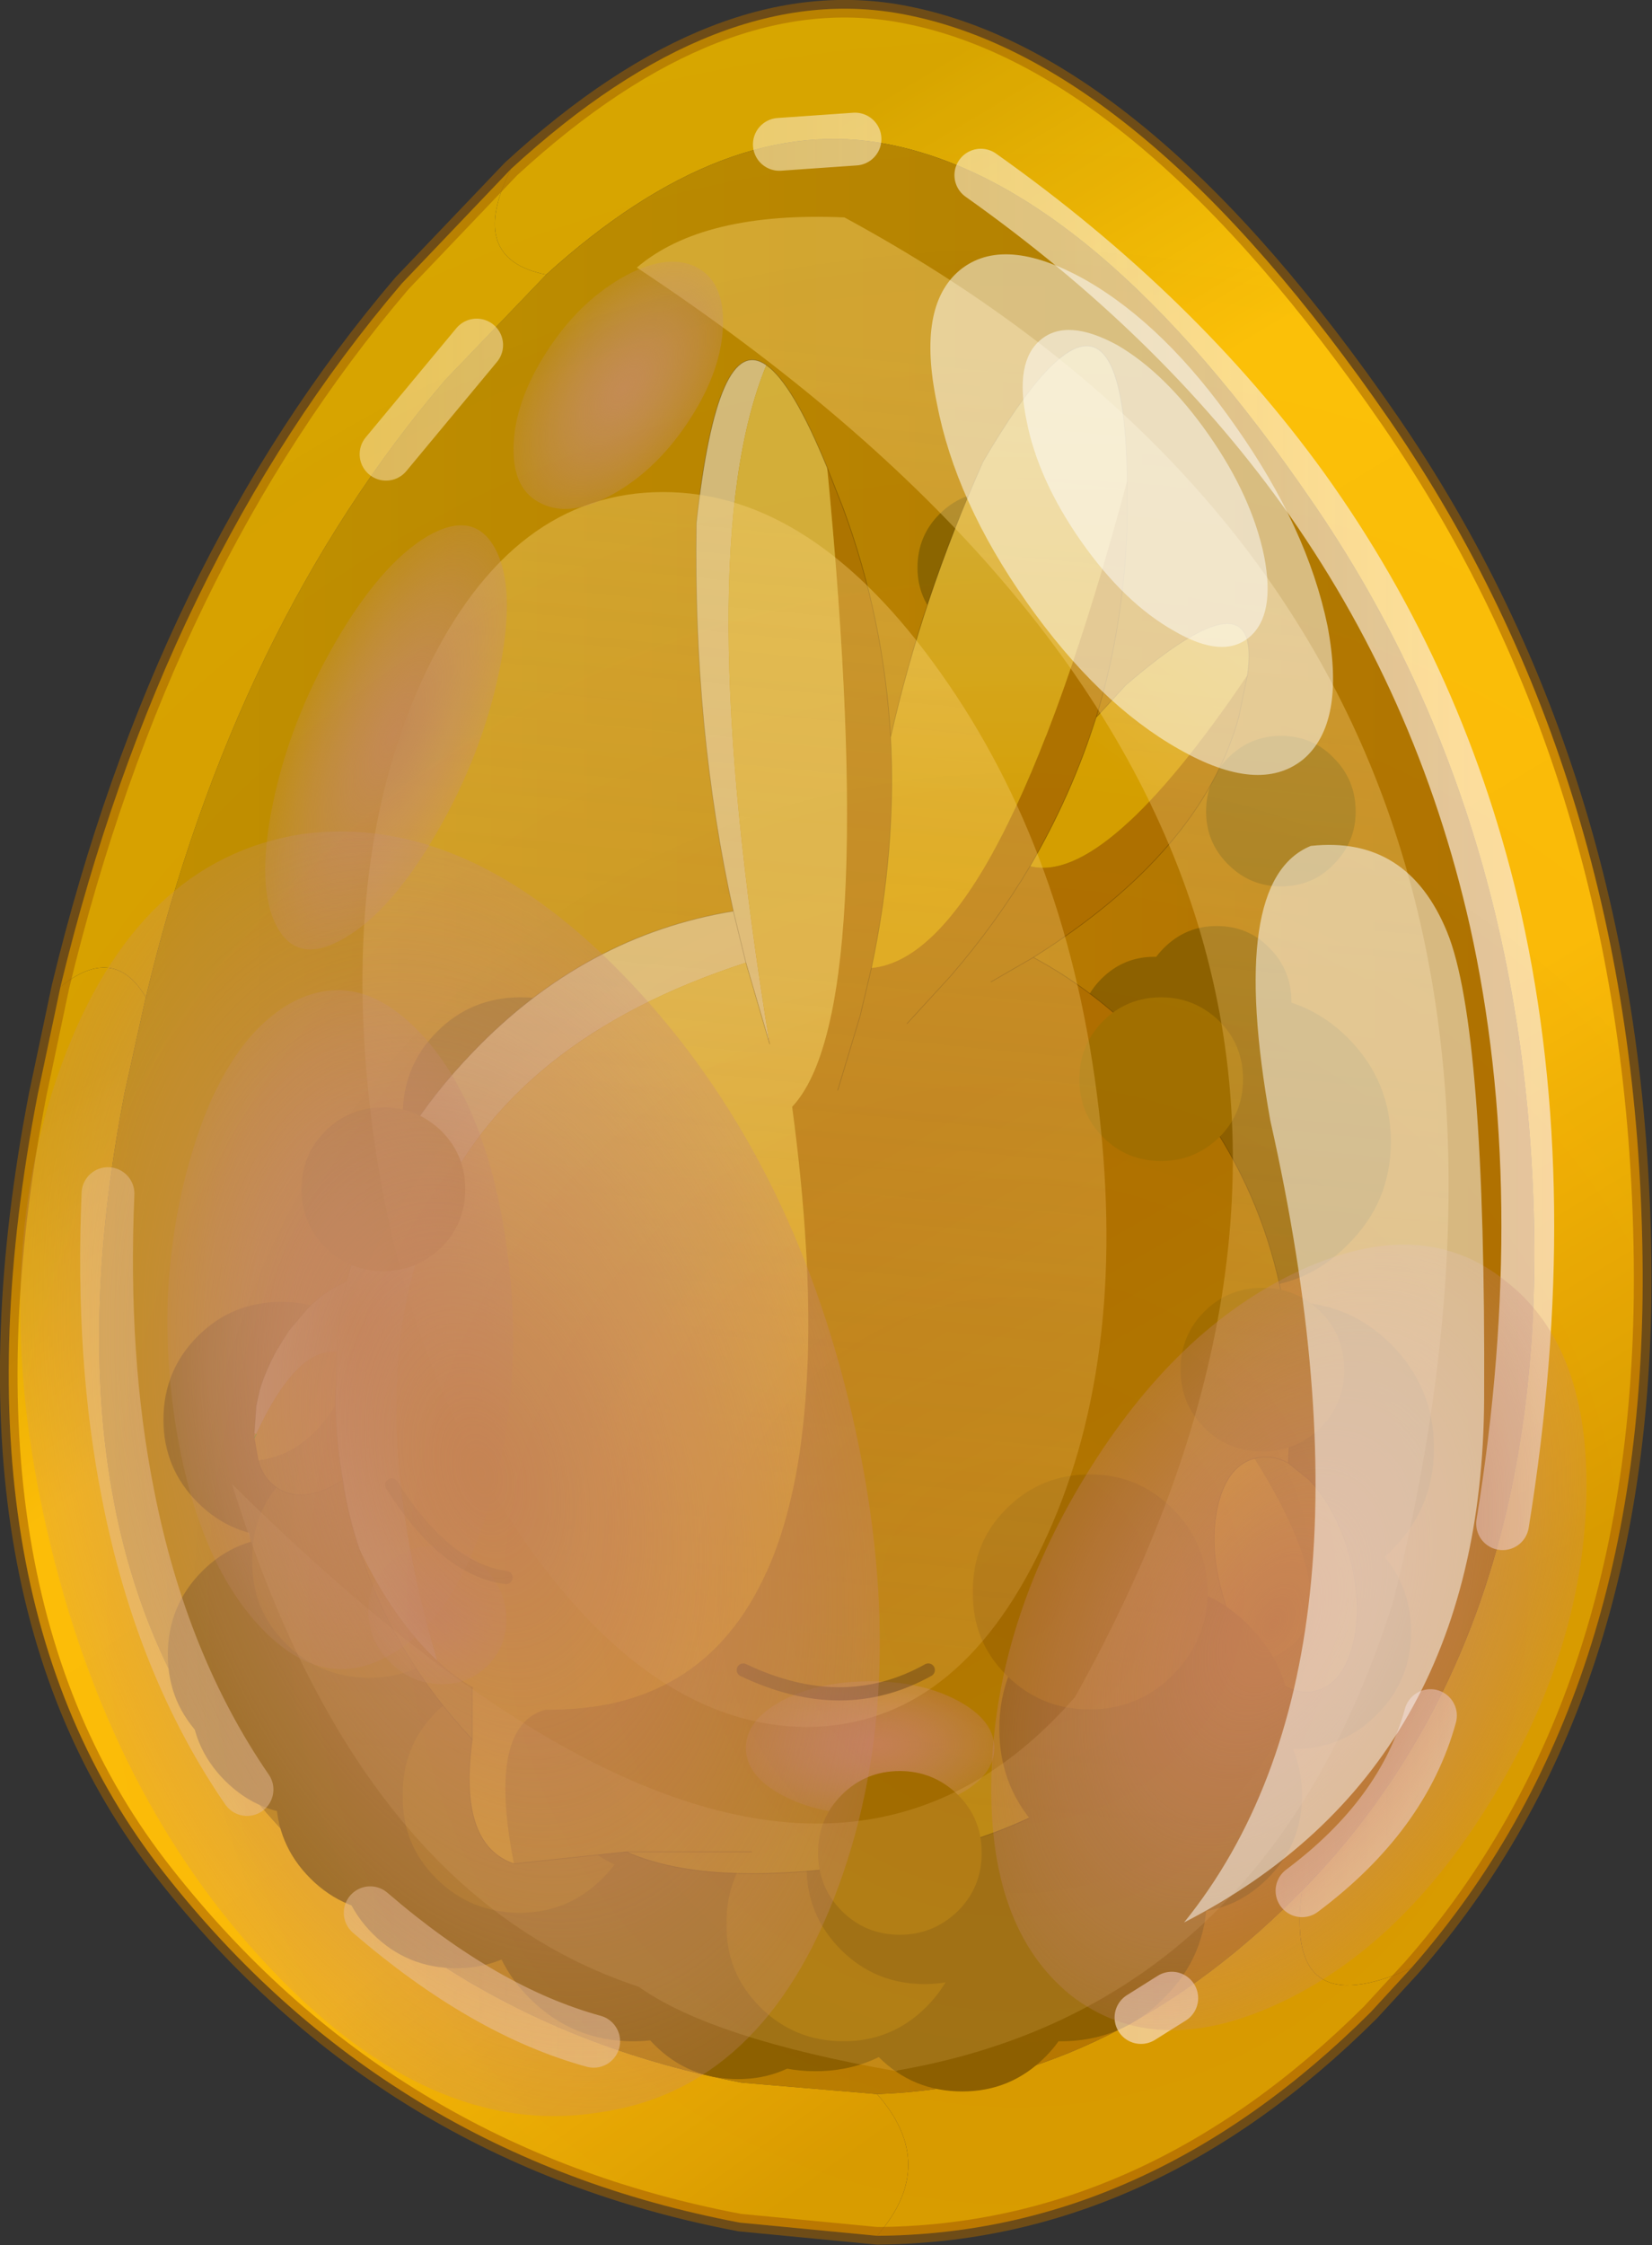 <?xml version="1.0" encoding="UTF-8"?>
<svg version="1.1" viewBox="0 0 135.37 183.91" xmlns="http://www.w3.org/2000/svg" xmlns:cc="http://creativecommons.org/ns#" xmlns:dc="http://purl.org/dc/elements/1.1/" xmlns:rdf="http://www.w3.org/1999/02/22-rdf-syntax-ns#" xmlns:xlink="http://www.w3.org/1999/xlink">
<rect x="0" y="0" width="135.37" height="183.91" fill="#333333" stroke="none"/>
<g transform="translate(-212.99 -102.65)">
<use transform="matrix(1.442 0 0 1.442 203.31 102.65)" width="100.55" height="135.15" xlink:href="#d"/>
</g>
<defs>
<g id="d" transform="translate(54.45,59.45)">
<use transform="translate(-47.75,-59.45)" width="93.85" height="127.5" xlink:href="#l"/>
<use transform="translate(-38.45,-39.8)" width="72.2" height="99.15" xlink:href="#c"/>
<use transform="translate(-43.2,-53.05)" width="83.8" height="111.25" xlink:href="#f"/>
<use transform="matrix(.234 .433 -.5 .866 -22.503 -33.66)" width="24.8" height="24.8" xlink:href="#a"/>
<use transform="matrix(-.014 .492 -.48 .277 -6.477 -47.09)" width="24.8" height="24.8" xlink:href="#a"/>
<use transform="matrix(.7 .74 -.365 1.362 -32.553 -9.966)" width="24.8" height="24.8" xlink:href="#a"/>
<use transform="matrix(1.78 1.883 -.827 2.256 -33.975 -26.978)" width="24.8" height="24.8" xlink:href="#a"/>
<use transform="matrix(.047 -1.678 1.363 -.632 8.021 62.191)" width="24.8" height="24.8" xlink:href="#a"/>
<use transform="translate(-47.25,-58.95)" width="92.85" height="126.5" xlink:href="#e"/>
</g>
<g id="l" transform="translate(47.75,59.45)">
<path d="m-18.7-49.85q11.85-10.9 22.5-8.75 13.4 2.65 27.45 23.05 14 20.35 14.35 47.5 0.35 25.05-13.15 40.4-7.25 3.25-6.2-4.4 13.5-13.8 13.2-37.25-0.35-23.85-12.65-41.7-12.3-17.95-24.05-20.25-9.25-1.85-19.45 7.4-4.55-0.9-2-6" fill="url(#w)" fill-rule="evenodd"/>
<path d="m-16.7-43.85q10.2-9.25 19.45-7.4 11.75 2.3 24.05 20.25 12.3 17.85 12.65 41.7 0.3 23.45-13.2 37.25l-0.4 0.4q-10.75 10.7-23.75 11.15l-7.7-0.65q-17.65-3.35-28.75-17.45t-6.3-38.8l1.2-5.4q5.05-21.05 17-35.05l5.75-6" fill="url(#v)" fill-rule="evenodd"/>
<path d="m-18.7-49.85q-2.55 5.1 2 6l-5.75 6q-11.95 14-17 35.05-1.8-3.05-4.85-0.6 5.8-24 19.4-39.95l6.2-6.5m44.95 97.8q-1.05 7.65 6.2 4.4l-2.3 2.5q-12.65 12.6-28.05 12.7 3.55-4.05 0-8.05 13-0.45 23.75-11.15l0.4-0.4" fill="#d7a700" fill-rule="evenodd"/>
<path d="m2.1 67.55-7.8-0.75q-20.1-3.8-32.7-19.85-12.65-16.05-7.2-44.2l1.3-6.15q3.05-2.45 4.85 0.6l-1.2 5.4q-4.8 24.7 6.3 38.8t28.75 17.45l7.7 0.65q3.55 4 0 8.05" fill="url(#t)" fill-rule="evenodd"/>
<path d="m32.45 52.35q13.5-15.35 13.15-40.4-0.35-27.15-14.35-47.5-14.05-20.4-27.45-23.05-10.65-2.15-22.5 8.75m51.15 102.2-2.3 2.5q-12.65 12.6-28.05 12.7l-7.8-0.75q-20.1-3.8-32.7-19.85-12.65-16.05-7.2-44.2l1.3-6.15q5.8-24 19.4-39.95l6.2-6.5" fill="none" stroke="#9e6003" stroke-linecap="round" stroke-linejoin="round" stroke-opacity=".561"/>
</g>
<linearGradient id="w" x1="-819.2" x2="819.2" gradientTransform="matrix(.028 .048 -.025 .015 18.3 -10.5)" gradientUnits="userSpaceOnUse">
<stop stop-color="#d7a700" offset="0"/>
<stop stop-color="#ffc809" offset=".251"/>
<stop stop-color="#fdc609" offset=".675"/>
<stop stop-color="#d7a700" offset="1"/>
</linearGradient>
<linearGradient id="v" x1="-819.2" x2="819.2" gradientTransform="matrix(.05 0 0 .068 -1.35 3.95)" gradientUnits="userSpaceOnUse">
<stop stop-color="#bf9500" offset="0"/>
<stop stop-color="#a97601" offset="1"/>
</linearGradient>
<linearGradient id="t" x1="-819.2" x2="819.2" gradientTransform="matrix(.027 .037 -.014 .01 -27.85 37.4)" gradientUnits="userSpaceOnUse">
<stop stop-color="#d7a700" offset="0"/>
<stop stop-color="#ffc809" offset=".251"/>
<stop stop-color="#fdc609" offset=".675"/>
<stop stop-color="#d7a700" offset="1"/>
</linearGradient>
<g id="c" transform="translate(36.1,53.7)">
<use transform="translate(-36.1,-45.4)" width="72.2" height="90.85" xlink:href="#k"/>
<use transform="matrix(.751 0 0 .751 -30.938 -53.7)" width="83.45" height="115.55" xlink:href="#b"/>
<use transform="translate(-28.25,-16.7)" width="59.25" height="53.25" xlink:href="#g"/>
</g>
<g id="k" transform="translate(36.1,45.4)">
<path d="m-14.1 22.25q2.45 2.45 2.45 5.9t-2.45 5.85q-2.4 2.45-5.85 2.45t-5.9-2.45q-2.4-2.4-2.4-5.85t2.4-5.9q2.45-2.4 5.9-2.4t5.85 2.4" fill="#826500" fill-rule="evenodd"/>
<path d="m-3.55 28.4q2.45 2.45 2.45 5.9t-2.45 5.85q-2.4 2.45-5.85 2.45t-5.9-2.45q-2.4-2.4-2.4-5.85t2.4-5.9q2.45-2.4 5.9-2.4t5.85 2.4" fill="#826500" fill-rule="evenodd"/>
<path d="m-1.35 20.15q2.2 2.25 2.2 5.4t-2.2 5.35q-2.2 2.25-5.4 2.25-3.15 0-5.4-2.25-2.2-2.2-2.2-5.35t2.2-5.4q2.25-2.2 5.4-2.2 3.2 0 5.4 2.2" fill="#826500" fill-rule="evenodd"/>
<path d="m6.8 30.1q2.45 2.45 2.45 5.9t-2.45 5.85q-2.4 2.45-5.85 2.45t-5.9-2.45q-2.4-2.4-2.4-5.85t2.4-5.9q2.45-2.4 5.9-2.4t5.85 2.4" fill="#826500" fill-rule="evenodd"/>
<path d="m20.75 28.4q2.45 2.45 2.45 5.9t-2.45 5.85q-2.4 2.45-5.85 2.45t-5.9-2.45q-2.4-2.4-2.4-5.85t2.4-5.9q2.45-2.4 5.9-2.4t5.85 2.4" fill="#826500" fill-rule="evenodd"/>
<path d="m29.65 13.25q2 2 2 4.8t-2 4.75q-1.95 1.95-4.75 1.95-2.75 0-4.75-1.95-1.95-1.95-1.95-4.75t1.95-4.8q2-1.95 4.75-1.95 2.8 0 4.75 1.95" fill="#826500" fill-rule="evenodd"/>
<path d="m-17.2 6.35q2.45 2.45 2.45 5.9t-2.45 5.85q-2.4 2.45-5.85 2.45t-5.9-2.45q-2.4-2.4-2.4-5.85t2.4-5.9q2.45-2.4 5.9-2.4t5.85 2.4" fill="#826500" fill-rule="evenodd"/>
<path d="m-16.8 17.2q2.45 2.45 2.45 5.9t-2.45 5.85q-2.4 2.45-5.85 2.45t-5.9-2.45q-2.4-2.4-2.4-5.85t2.4-5.9q2.45-2.4 5.9-2.4t5.85 2.4" fill="#826500" fill-rule="evenodd"/>
<path d="m-24.7 2.55q1.95 1.95 1.95 4.75 0 2.75-1.95 4.7t-4.7 1.95q-2.8 0-4.75-1.95t-1.95-4.7q0-2.8 1.95-4.75t4.75-1.95q2.75 0 4.7 1.95" fill="#826500" fill-rule="evenodd"/>
<path d="m12.55 12.6q1.25 1.25 1.25 3.05 0 1.75-1.25 3-1.2 1.25-3 1.25-1.75 0-3-1.25t-1.25-3q0-1.8 1.25-3.05t3-1.25q1.8 0 3 1.25" fill="#826500" fill-rule="evenodd"/>
<path d="m17.45-4.55q2 2 2 4.8t-2 4.75q-1.95 1.95-4.75 1.95-2.75 0-4.75-1.95-1.95-1.95-1.95-4.75t1.95-4.8q2-1.95 4.75-1.95 2.8 0 4.75 1.95" fill="#826500" fill-rule="evenodd"/>
<path d="m-11.1-14.75q1.95 1.95 1.95 4.75 0 2.75-1.95 4.7t-4.7 1.95q-2.8 0-4.75-1.95t-1.95-4.7q0-2.8 1.95-4.75t4.75-1.95q2.75 0 4.7 1.95" fill="#826500" fill-rule="evenodd"/>
<path d="m4.8 17.6q1.95 1.95 1.95 4.75 0 2.75-1.95 4.7t-4.7 1.95q-2.8 0-4.75-1.95t-1.95-4.7q0-2.8 1.95-4.75t4.75-1.95q2.75 0 4.7 1.95" fill="#826500" fill-rule="evenodd"/>
<path d="m15.2 22.45q1.95 1.95 1.95 4.75 0 2.75-1.95 4.7t-4.7 1.95q-2.8 0-4.75-1.95t-1.95-4.7q0-2.8 1.95-4.75t4.75-1.95q2.75 0 4.7 1.95" fill="#826500" fill-rule="evenodd"/>
<path d="m26.65 23.9q1.95 1.95 1.95 4.75 0 2.75-1.95 4.7t-4.7 1.95q-2.8 0-4.75-1.95t-1.95-4.7q0-2.8 1.95-4.75t4.75-1.95q2.75 0 4.7 1.95" fill="#826500" fill-rule="evenodd"/>
<path d="m32.85 14.6q1.95 1.95 1.95 4.75 0 2.75-1.95 4.7t-4.7 1.95q-2.8 0-4.75-1.95t-1.95-4.7q0-2.8 1.95-4.75t4.75-1.95q2.75 0 4.7 1.95" fill="#826500" fill-rule="evenodd"/>
<path d="m14 34.05q1.95 1.95 1.95 4.75 0 2.75-1.95 4.7t-4.7 1.95q-2.8 0-4.75-1.95t-1.95-4.7q0-2.8 1.95-4.75t4.75-1.95q2.75 0 4.7 1.95" fill="#826500" fill-rule="evenodd"/>
<path d="m1.25 33.35q1.95 1.95 1.95 4.75 0 2.75-1.95 4.7t-4.7 1.95q-2.8 0-4.75-1.95t-1.95-4.7q0-2.8 1.95-4.75t4.75-1.95q2.75 0 4.7 1.95" fill="#826500" fill-rule="evenodd"/>
<path d="m-4.95 30.95q1.95 1.95 1.95 4.75 0 2.75-1.95 4.7t-4.7 1.95q-2.8 0-4.75-1.95t-1.95-4.7q0-2.8 1.95-4.75t4.75-1.95q2.75 0 4.7 1.95" fill="#826500" fill-rule="evenodd"/>
<path d="m-14.75 27.05q1.95 1.95 1.95 4.75 0 2.75-1.95 4.7t-4.7 1.95q-2.8 0-4.75-1.95t-1.95-4.7q0-2.8 1.95-4.75t4.75-1.95q2.75 0 4.7 1.95" fill="#826500" fill-rule="evenodd"/>
<path d="m-18.3 23.9q1.95 1.95 1.95 4.75 0 2.75-1.95 4.7t-4.7 1.95q-2.8 0-4.75-1.95t-1.95-4.7q0-2.8 1.95-4.75t4.75-1.95q2.75 0 4.7 1.95" fill="#826500" fill-rule="evenodd"/>
<path d="m-23.15 18.35q1.95 1.95 1.95 4.75 0 2.75-1.95 4.7t-4.7 1.95q-2.8 0-4.75-1.95t-1.95-4.7q0-2.8 1.95-4.75t4.75-1.95q2.75 0 4.7 1.95" fill="#826500" fill-rule="evenodd"/>
<path d="m-24.45 15.9q1.95 1.95 1.95 4.75 0 2.75-1.95 4.7t-4.7 1.95q-2.8 0-4.75-1.95t-1.95-4.7q0-2.8 1.95-4.75t4.75-1.95q2.75 0 4.7 1.95" fill="#826500" fill-rule="evenodd"/>
<path d="m-0.4 3.2q1.25 1.25 1.25 3.05 0 1.75-1.25 3-1.2 1.25-3 1.25-1.75 0-3-1.25t-1.25-3q0-1.8 1.25-3.05t3-1.25q1.8 0 3 1.25" fill="#826500" fill-rule="evenodd"/>
<path d="m11.05-17.75q1.25 1.25 1.25 3.05 0 1.75-1.25 3-1.2 1.25-3 1.25-1.75 0-3-1.25t-1.25-3q0-1.8 1.25-3.05t3-1.25q1.8 0 3 1.25" fill="#826500" fill-rule="evenodd"/>
<path d="m17.6-30.3q1.25 1.25 1.25 3.05 0 1.75-1.25 3-1.2 1.25-3 1.25-1.75 0-3-1.25t-1.25-3q0-1.8 1.25-3.05t3-1.25q1.8 0 3 1.25" fill="#826500" fill-rule="evenodd"/>
<path d="m14-44.15q1.25 1.25 1.25 3.05 0 1.75-1.25 3-1.2 1.25-3 1.25-1.75 0-3-1.25t-1.25-3q0-1.8 1.25-3.05t3-1.25q1.8 0 3 1.25" fill="#826500" fill-rule="evenodd"/>
<path d="m30.4-30.3q1.25 1.25 1.25 3.05 0 1.75-1.25 3-1.2 1.25-3 1.25-1.75 0-3-1.25t-1.25-3q0-1.8 1.25-3.05t3-1.25q1.8 0 3 1.25" fill="#826500" fill-rule="evenodd"/>
<path d="m26.75-19.5q1.25 1.25 1.25 3.05 0 1.75-1.25 3-1.2 1.25-3 1.25-1.75 0-3-1.25t-1.25-3q0-1.8 1.25-3.05t3-1.25q1.8 0 3 1.25" fill="#826500" fill-rule="evenodd"/>
<path d="m23.2-17.75q1.25 1.25 1.25 3.05 0 1.75-1.25 3-1.2 1.25-3 1.25-1.75 0-3-1.25t-1.25-3q0-1.8 1.25-3.05t3-1.25q1.8 0 3 1.25" fill="#826500" fill-rule="evenodd"/>
<path d="m22.2-4.6q1.25 1.25 1.25 3.05 0 1.75-1.25 3-1.2 1.25-3 1.25-1.75 0-3-1.25t-1.25-3q0-1.8 1.25-3.05t3-1.25q1.8 0 3 1.25" fill="#826500" fill-rule="evenodd"/>
<path d="m21.8-14.85q2 2 2 4.8t-2 4.75q-1.95 1.95-4.75 1.95-2.75 0-4.75-1.95-1.95-1.95-1.95-4.75t1.95-4.8q2-1.95 4.75-1.95 2.8 0 4.75 1.95" fill="#826500" fill-rule="evenodd"/>
<path d="m13.95 7.45q2 2 2 4.8t-2 4.75q-1.95 1.95-4.75 1.95-2.75 0-4.75-1.95-1.95-1.95-1.95-4.75t1.95-4.8q2-1.95 4.75-1.95 2.8 0 4.75 1.95" fill="#826500" fill-rule="evenodd"/>
<path d="m5.85-13.7q1.95 1.95 2 4.75-0.05 2.75-2 4.7t-4.7 1.95q-2.8 0-4.75-1.95t-1.9-4.7q-0.05-2.8 1.9-4.75t4.75-1.95q2.75 0 4.7 1.95" fill="#997600" fill-rule="evenodd"/>
<path d="m31.2-14.4q2.45 2.45 2.45 5.9t-2.45 5.85q-2.4 2.45-5.85 2.45t-5.9-2.45q-2.4-2.4-2.4-5.85t2.4-5.9q2.45-2.4 5.9-2.4t5.85 2.4" fill="#826500" fill-rule="evenodd"/>
<path d="m33.65 3q2.45 2.45 2.45 5.9t-2.45 5.85q-2.4 2.45-5.85 2.45t-5.9-2.45q-2.4-2.4-2.4-5.85t2.4-5.9q2.45-2.4 5.9-2.4t5.85 2.4" fill="#826500" fill-rule="evenodd"/>
<path d="m25.55 16.35q2.45 2.45 2.45 5.9t-2.45 5.85q-2.4 2.45-5.85 2.45t-5.9-2.45q-2.4-2.4-2.4-5.85t2.4-5.9q2.45-2.4 5.9-2.4t5.85 2.4" fill="#826500" fill-rule="evenodd"/>
<path d="m15.75 24.35q2.45 2.45 2.45 5.9t-2.45 5.85q-2.4 2.45-5.85 2.45t-5.9-2.45q-2.4-2.4-2.4-5.85t2.4-5.9q2.45-2.4 5.9-2.4t5.85 2.4" fill="#826500" fill-rule="evenodd"/>
<path d="m19.45 18.35q1.95 1.95 2 4.75-0.05 2.75-2 4.7t-4.7 1.95q-2.8 0-4.75-1.95t-1.9-4.7q-0.05-2.8 1.9-4.75t4.75-1.95q2.75 0 4.7 1.95" fill="#997600" fill-rule="evenodd"/>
<path d="m7.25 31.2q1.95 1.95 2 4.75-0.05 2.75-2 4.7t-4.7 1.95q-2.8 0-4.75-1.95t-1.9-4.7q-0.05-2.8 1.9-4.75t4.75-1.95q2.75 0 4.7 1.95" fill="#997600" fill-rule="evenodd"/>
<path d="m-11.15 23.9q1.95 1.95 2 4.75-0.05 2.75-2 4.7t-4.7 1.95q-2.8 0-4.75-1.95t-1.9-4.7q-0.05-2.8 1.9-4.75t4.75-1.95q2.75 0 4.7 1.95" fill="#997600" fill-rule="evenodd"/>
<path d="m-19.7 10.55q1.95 1.95 2 4.75-0.05 2.75-2 4.7t-4.7 1.95q-2.8 0-4.75-1.95t-1.9-4.7q-0.05-2.8 1.9-4.75t4.75-1.95q2.75 0 4.7 1.95" fill="#997600" fill-rule="evenodd"/>
<path d="m-2.95 21.75q1.95 1.95 1.95 4.75 0 2.75-1.95 4.7t-4.7 1.95q-2.8 0-4.75-1.95t-1.95-4.7q0-2.8 1.95-4.75t4.75-1.95q2.75 0 4.7 1.95" fill="#826500" fill-rule="evenodd"/>
<path d="m11.85 27.95q1.95 1.95 1.95 4.75 0 2.75-1.95 4.7t-4.7 1.95q-2.8 0-4.75-1.95t-1.95-4.7q0-2.8 1.95-4.75t4.75-1.95q2.75 0 4.7 1.95" fill="#826500" fill-rule="evenodd"/>
<path d="m17.35 22.95q2.45 2.45 2.45 5.9t-2.45 5.85q-2.4 2.45-5.85 2.45t-5.9-2.45q-2.4-2.4-2.4-5.85t2.4-5.9q2.45-2.4 5.9-2.4t5.85 2.4" fill="#826500" fill-rule="evenodd"/>
</g>
<g id="b" transform="translate(41.7,57.75)">
<use transform="translate(-41.7,-57.75)" width="83.45" height="115.55" xlink:href="#j"/>
<use transform="matrix(.758 0 0 .407 -4.5 43.25)" width="24.8" height="24.8" xlink:href="#a"/>
<use transform="matrix(.307 .307 -.288 .288 -28.081 30.877)" width="24.8" height="24.8" xlink:href="#a"/>
<use transform="translate(-31.8,27.9)" width="41.6" height="16.8" xlink:href="#h"/>
</g>
<g id="j" transform="translate(41.7,57.75)">
<path d="m33.45-32.85-0.65 3.15q-2.8 10.2-15.55 18.2 4.75 2.55 8.85 6.8 10.55 10.95 10.7 26.25l-0.25 5.2q-1.3-0.7-2.55-0.35-2 0.5-2.75 3.4-0.75 3 0.25 6.65 0.45 1.75 1.2 3.15-1.85 3.4-4.6 6.15-8.8 8.9-21.95 11.1-13.2 2.2-19.7-0.7l-8.5 0.9q-2.05-10.45 2.4-11.65 24.8 0.35 18.65-45.6 6.65-7.05 2.65-48.35l1.2 3.05q3.1 8.4 3.6 17.35 0.45 8.5-1.45 17.45 9.7-0.9 19.35-36.85v3.1q-0.2 7.75-2.35 14.8-1.85 5.85-5 11.25 5.7 1.45 16.45-14.45m-31 31.4 1.7-5.65 0.85-3.6-0.85 3.6-1.7 5.65m5.25-5.05 3.3-3.6q3.45-4 6-8.3-2.55 4.3-6 8.3l-3.3 3.6m6.35-3.15 3.2-1.85-3.2 1.85m-18.1 65.8h-9.5 9.5" fill="url(#s)" fill-rule="evenodd"/>
<path d="m22-29.65 2.25-2.45q10.35-8.9 9.2-0.75-10.75 15.9-16.45 14.45 3.15-5.4 5-11.25" fill="url(#r)" fill-rule="evenodd"/>
<path d="m6.45-28.15q2.35-10.45 7-20.85 10.65-18.2 10.9 1.45-9.65 35.95-19.35 36.85 1.9-8.95 1.45-17.45" fill="url(#q)" fill-rule="evenodd"/>
<path d="m-33.75 33.25q-0.85-2.5-1.25-5.2-0.5-2.75-0.55-5.65v-0.6l0.1-3.45q-3.05-0.35-6.1 6.2l-0.15-0.05 0.15-2.1 0.25-1.15q0.45-1.5 1.3-3.05l0.9-1.45 1.4-1.65q0.95-1 2.1-1.65l0.9-0.45 1-3.65q2.55-7.5 8.55-13.7 8.45-8.8 19.7-10.65-3.05-13.75-2.8-29.35 1.6-14.55 5.3-11.95-5.85 14.2 0.25 51.35l-1.8-6.15q-35.5 11.5-23.35 52.8-3.3-3.05-5.9-8.45m28.3-48.25 0.95 3.9-0.95-3.9m-29.25 28q-0.6 2.6-0.75 5.35 0.15-2.75 0.75-5.35" fill="#d2c286" fill-rule="evenodd"/>
<path d="m-22.05 57.05q-4.25-1.45-3.15-9.4v-3.95q-1.4-0.8-2.65-2-12.15-41.3 23.35-52.8l1.8 6.15q-6.1-37.15-0.25-51.35 2 1.4 4.6 7.75 4 41.3-2.65 48.35 6.15 45.95-18.65 45.6-4.45 1.2-2.4 11.65" fill="url(#p)" fill-rule="evenodd"/>
<path d="m34.2 41.8-1.5-2.2q-0.75-1.4-1.2-3.15-1-3.65-0.25-6.65 0.75-2.9 2.75-3.4 8.4 13.4 0.2 15.4m-75.6-15.25-0.3-1.7v-0.35l0.15 0.05q3.05-6.55 6.1-6.2l-0.1 3.45v0.6q-2.35 3.75-5.85 4.15m-0.3-1.7 0.15-0.3-0.15 0.3" fill="#d3a800" fill-rule="evenodd"/>
<path d="m36.55 26.75 1.55 1.25q2.1 2.2 3.1 5.85 0.95 3.65 0.25 6.55-0.75 3-2.75 3.55t-4.1-1.7l-0.4-0.45q8.2-2-0.2-15.4 1.25-0.35 2.55 0.35m-61.75 20.9q-6.05-6.45-8.55-14.4 2.6 5.4 5.9 8.45 1.25 1.2 2.65 2v3.95m-9.8-19.6-0.35 0.2q-2.65 1.55-4.5 0.45-1.15-0.7-1.55-2.15 3.5-0.4 5.85-4.15 0.05 2.9 0.55 5.65" fill="#a80" fill-rule="evenodd"/>
<path d="m-41.55 24.55-0.15 0.3" fill="none" stroke="#00d300" stroke-linecap="round" stroke-linejoin="round" stroke-width=".05"/>
<path d="m22-29.65 2.25-2.45q10.35-8.9 9.2-0.75l-0.65 3.15q-2.8 10.2-15.55 18.2 4.75 2.55 8.85 6.8 10.55 10.95 10.7 26.25l-0.25 5.2 1.55 1.25q2.1 2.2 3.1 5.85 0.95 3.65 0.25 6.55-0.75 3-2.75 3.55t-4.1-1.7l-0.4-0.45-1.5-2.2q-1.85 3.4-4.6 6.15-8.8 8.9-21.95 11.1-13.2 2.2-19.7-0.7l-8.5 0.9q-4.25-1.45-3.15-9.4-6.05-6.45-8.55-14.4-0.85-2.5-1.25-5.2l-0.35 0.2q-2.65 1.55-4.5 0.45-1.15-0.7-1.55-2.15l-0.3-1.7v-0.35l0.15-2.1 0.25-1.15q0.45-1.5 1.3-3.05l0.9-1.45 1.4-1.65q0.95-1 2.1-1.65l0.9-0.45 1-3.65q2.55-7.5 8.55-13.7 8.45-8.8 19.7-10.65-3.05-13.75-2.8-29.35 1.6-14.55 5.3-11.95 2 1.4 4.6 7.75l1.2 3.05q3.1 8.4 3.6 17.35 2.35-10.45 7-20.85 10.65-18.2 10.9 1.45v3.1q-0.2 7.75-2.35 14.8-1.85 5.85-5 11.25-2.55 4.3-6 8.3l-3.3 3.6m9.55-5-3.2 1.85m-9.05-1.05-0.85 3.6-1.7 5.65m4-26.7q0.45 8.5-1.45 17.45m27.7 50.3q-0.75-1.4-1.2-3.15-1-3.65-0.25-6.65 0.75-2.9 2.75-3.4 1.25-0.35 2.55 0.35m-41.05-37.85-0.95-3.9m2.75 10.05-1.8-6.15m-20.7 54.8v3.95m-10.25-29.3q0.15-2.75 0.75-5.35m-0.85 9.4v-0.6l0.1-3.45m0.45 9.7q-0.5-2.75-0.55-5.65m22 33.75h9.5" fill="none" stroke="#000" stroke-linecap="round" stroke-linejoin="round" stroke-opacity=".263" stroke-width=".05"/>
</g>
<linearGradient id="s" x1="-819.2" x2="819.2" gradientTransform="matrix(-.013 -.023 .049 -.028 12.4 23.75)" gradientUnits="userSpaceOnUse">
<stop stop-color="#a80" offset="0"/>
<stop stop-color="#a87500" offset="1"/>
</linearGradient>
<linearGradient id="r" x1="-819.2" x2="819.2" gradientTransform="matrix(.007 -.013 .004 .003 30.15 -35.6)" gradientUnits="userSpaceOnUse">
<stop stop-color="#d3a800" offset="0"/>
<stop stop-color="#d2b540" offset="1"/>
</linearGradient>
<linearGradient id="q" x1="-819.2" x2="819.2" gradientTransform="matrix(0 -.02 .012 0 14.65 -34.25)" gradientUnits="userSpaceOnUse">
<stop stop-color="#d3a800" offset="0"/>
<stop stop-color="#d2b540" offset="1"/>
</linearGradient>
<linearGradient id="p" x1="-819.2" x2="819.2" gradientTransform="matrix(-.007 -.025 .033 -.009 -10.15 14.55)" gradientUnits="userSpaceOnUse">
<stop stop-color="#d3a800" offset="0"/>
<stop stop-color="#d2b540" offset="1"/>
</linearGradient>
<g id="a" transform="translate(12.4,12.4)">
<use transform="translate(-12.4,-12.4)" width="24.8" height="24.8" xlink:href="#i"/>
</g>
<g id="i" transform="translate(12.4,12.4)">
<path d="m8.75-8.8q3.65 3.65 3.65 8.8t-3.65 8.75q-3.6 3.65-8.75 3.65t-8.8-3.65q-3.6-3.6-3.6-8.75t3.6-8.8q3.65-3.6 8.8-3.6t8.75 3.6" fill="url(#o)" fill-rule="evenodd"/>
</g>
<radialGradient id="o" cx="0" cy="0" r="819.2" gradientTransform="matrix(.017 0 0 .017 .7 -.65)" gradientUnits="userSpaceOnUse">
<stop stop-color="#c18d5d" offset="0"/>
<stop stop-color="#c19393" stop-opacity=".161" offset="1"/>
</radialGradient>
<g id="h" transform="translate(31.8,-27.9)">
<path d="m-22.65 35.4q-4.6-0.6-8.65-7m26.6 14q7.55 3.6 14 0" fill="none" stroke="#000" stroke-linecap="round" stroke-linejoin="round" stroke-opacity=".361"/>
</g>
<g id="g" transform="translate(28.25,16.7)">
<path d="m25.55 18.95q2.45 2.45 2.45 5.9t-2.45 5.85q-2.4 2.45-5.85 2.45t-5.9-2.45q-2.4-2.4-2.4-5.85t2.4-5.9q2.45-2.4 5.9-2.4t5.85 2.4" fill="#826500" fill-rule="evenodd"/>
<path d="m21.25 12.35q1.95 1.95 2 4.75-0.05 2.75-2 4.7t-4.7 1.95q-2.8 0-4.75-1.95t-1.9-4.7q-0.05-2.8 1.9-4.75t4.75-1.95q2.75 0 4.7 1.95" fill="#997600" fill-rule="evenodd"/>
<path d="m23.9-15.35q1.35 1.35 1.35 3.3t-1.35 3.3q-1.4 1.35-3.3 1.35-1.95 0-3.3-1.35t-1.35-3.3 1.35-3.3 3.3-1.35q1.9 0 3.3 1.35" fill="#997600" fill-rule="evenodd"/>
<path d="m-20.3-9.1q1.35 1.35 1.35 3.3t-1.35 3.3q-1.4 1.35-3.3 1.35-1.95 0-3.3-1.35t-1.35-3.3 1.35-3.3 3.3-1.35q1.9 0 3.3 1.35" fill="#997600" fill-rule="evenodd"/>
<path d="m29.65 1.15q1.35 1.35 1.35 3.3t-1.35 3.3q-1.4 1.35-3.3 1.35-1.95 0-3.3-1.35t-1.35-3.3 1.35-3.3 3.3-1.35q1.9 0 3.3 1.35" fill="#997600" fill-rule="evenodd"/>
<path d="m9.05 28.6q1.35 1.35 1.35 3.3t-1.35 3.3q-1.4 1.35-3.3 1.35-1.95 0-3.3-1.35t-1.35-3.3 1.35-3.3 3.3-1.35q1.9 0 3.3 1.35" fill="#997600" fill-rule="evenodd"/>
</g>
<g id="f" transform="translate(43.2,53.05)">
<path d="m8-49.5q11.15 7.9 18.3 17.8 7.9 11 10.95 24.5 3.45 15.5 0.4 34.3m-4.1 10.9q-1.55 5.65-7.3 9.95m-7.4 6.1-1.75 1.1m-37.75-95-5.15 6.2m-15.8 42q-0.4 9.4 1.15 17.15 1.9 9.65 6.75 16.7m7 7q6.5 5.6 12.7 7.3m14.85-108.05-4.3 0.3" fill="none" stroke="url(#n)" stroke-linecap="round" stroke-linejoin="round" stroke-width="3"/>
<path d="m-10.05-31.5q8.5 0 15.75 10.25 7.3 10.25 9 24.8t-3.2 24.8q-4.85 10.25-13.4 10.3-8.55-0.05-15.85-10.3-7.25-10.25-8.95-24.8t3.15-24.8q4.9-10.25 13.5-10.25m10.3-15.6q44.7 24.25 31.2 78.55-7.2 23.05-28.15 26.7l-0.1 0.05q-10.5-1.85-14.65-4.8-15.9-5.25-23.1-28.55 31.35 31.05 47.9 12.1 26.4-47.25-24.9-81.2 3.75-3.2 11.8-2.85" fill="url(#m)" fill-rule="evenodd"/>
</g>
<linearGradient id="n" x1="-819.2" x2="819.2" gradientTransform="matrix(.053 0 0 .07 -1.3 2.45)" gradientUnits="userSpaceOnUse">
<stop stop-color="#fce7b6" stop-opacity=".471" offset="0"/>
<stop stop-color="#fff" stop-opacity=".702" offset="1"/>
</linearGradient>
<linearGradient id="m" x1="-819.2" x2="819.2" gradientTransform="matrix(-.005 .05 -.041 -.004 1.65 1.65)" gradientUnits="userSpaceOnUse">
<stop stop-color="#fee18b" stop-opacity=".392" offset="0"/>
<stop stop-color="#fee18b" stop-opacity=".173" offset="1"/>
</linearGradient>
<g id="e" transform="translate(47.25,58.95)">
<path d="m3.8-58.6q13.4 2.65 27.45 23.05 14 20.35 14.35 47.5 0.35 25.05-13.15 40.4l-2.3 2.5q-12.65 12.6-28.05 12.7l-7.8-0.75q-20.1-3.8-32.7-19.85-12.65-16.05-7.2-44.2l1.3-6.15q5.8-24 19.4-39.95l6.2-6.5q11.85-10.9 22.5-8.75" fill="url(#u)" fill-rule="evenodd"/>
<path d="m13.95-43.55q4.55 2.6 8.55 8.35 4.05 5.75 5.2 11.3 1.05 5.55-1.4 7.6-2.5 2-7.05-0.6-4.6-2.6-8.65-8.35t-5.1-11.3q-1.15-5.5 1.3-7.55 2.5-2.05 7.15 0.55" fill="#fff" fill-opacity=".498" fill-rule="evenodd"/>
<path d="m15.75-39.85q2.75 1.6 5.2 5.1t3.15 6.9q0.65 3.35-0.85 4.6t-4.25-0.35q-2.85-1.6-5.3-5.1t-3.1-6.85q-0.7-3.35 0.8-4.6t4.35 0.3" fill="#fff" fill-opacity=".498" fill-rule="evenodd"/>
<path d="m26.75-11.4q5.5-0.6 7.75 4.9 2.2 5.4 2.1 26.5-0.1 21.05-17.05 29.75 11.85-14.65 4.9-45.55-2.45-13.65 2.3-15.6" fill="#fff" fill-opacity=".498" fill-rule="evenodd"/>
</g>
<radialGradient id="u" cx="0" cy="0" r="819.2" gradientTransform="matrix(.111 0 0 .111 10 31.15)" gradientUnits="userSpaceOnUse">
<stop stop-color="#e00" stop-opacity=".114" offset="0"/>
<stop stop-color="#d39c00" stop-opacity=".102" offset="1"/>
</radialGradient>
</defs>
</svg>